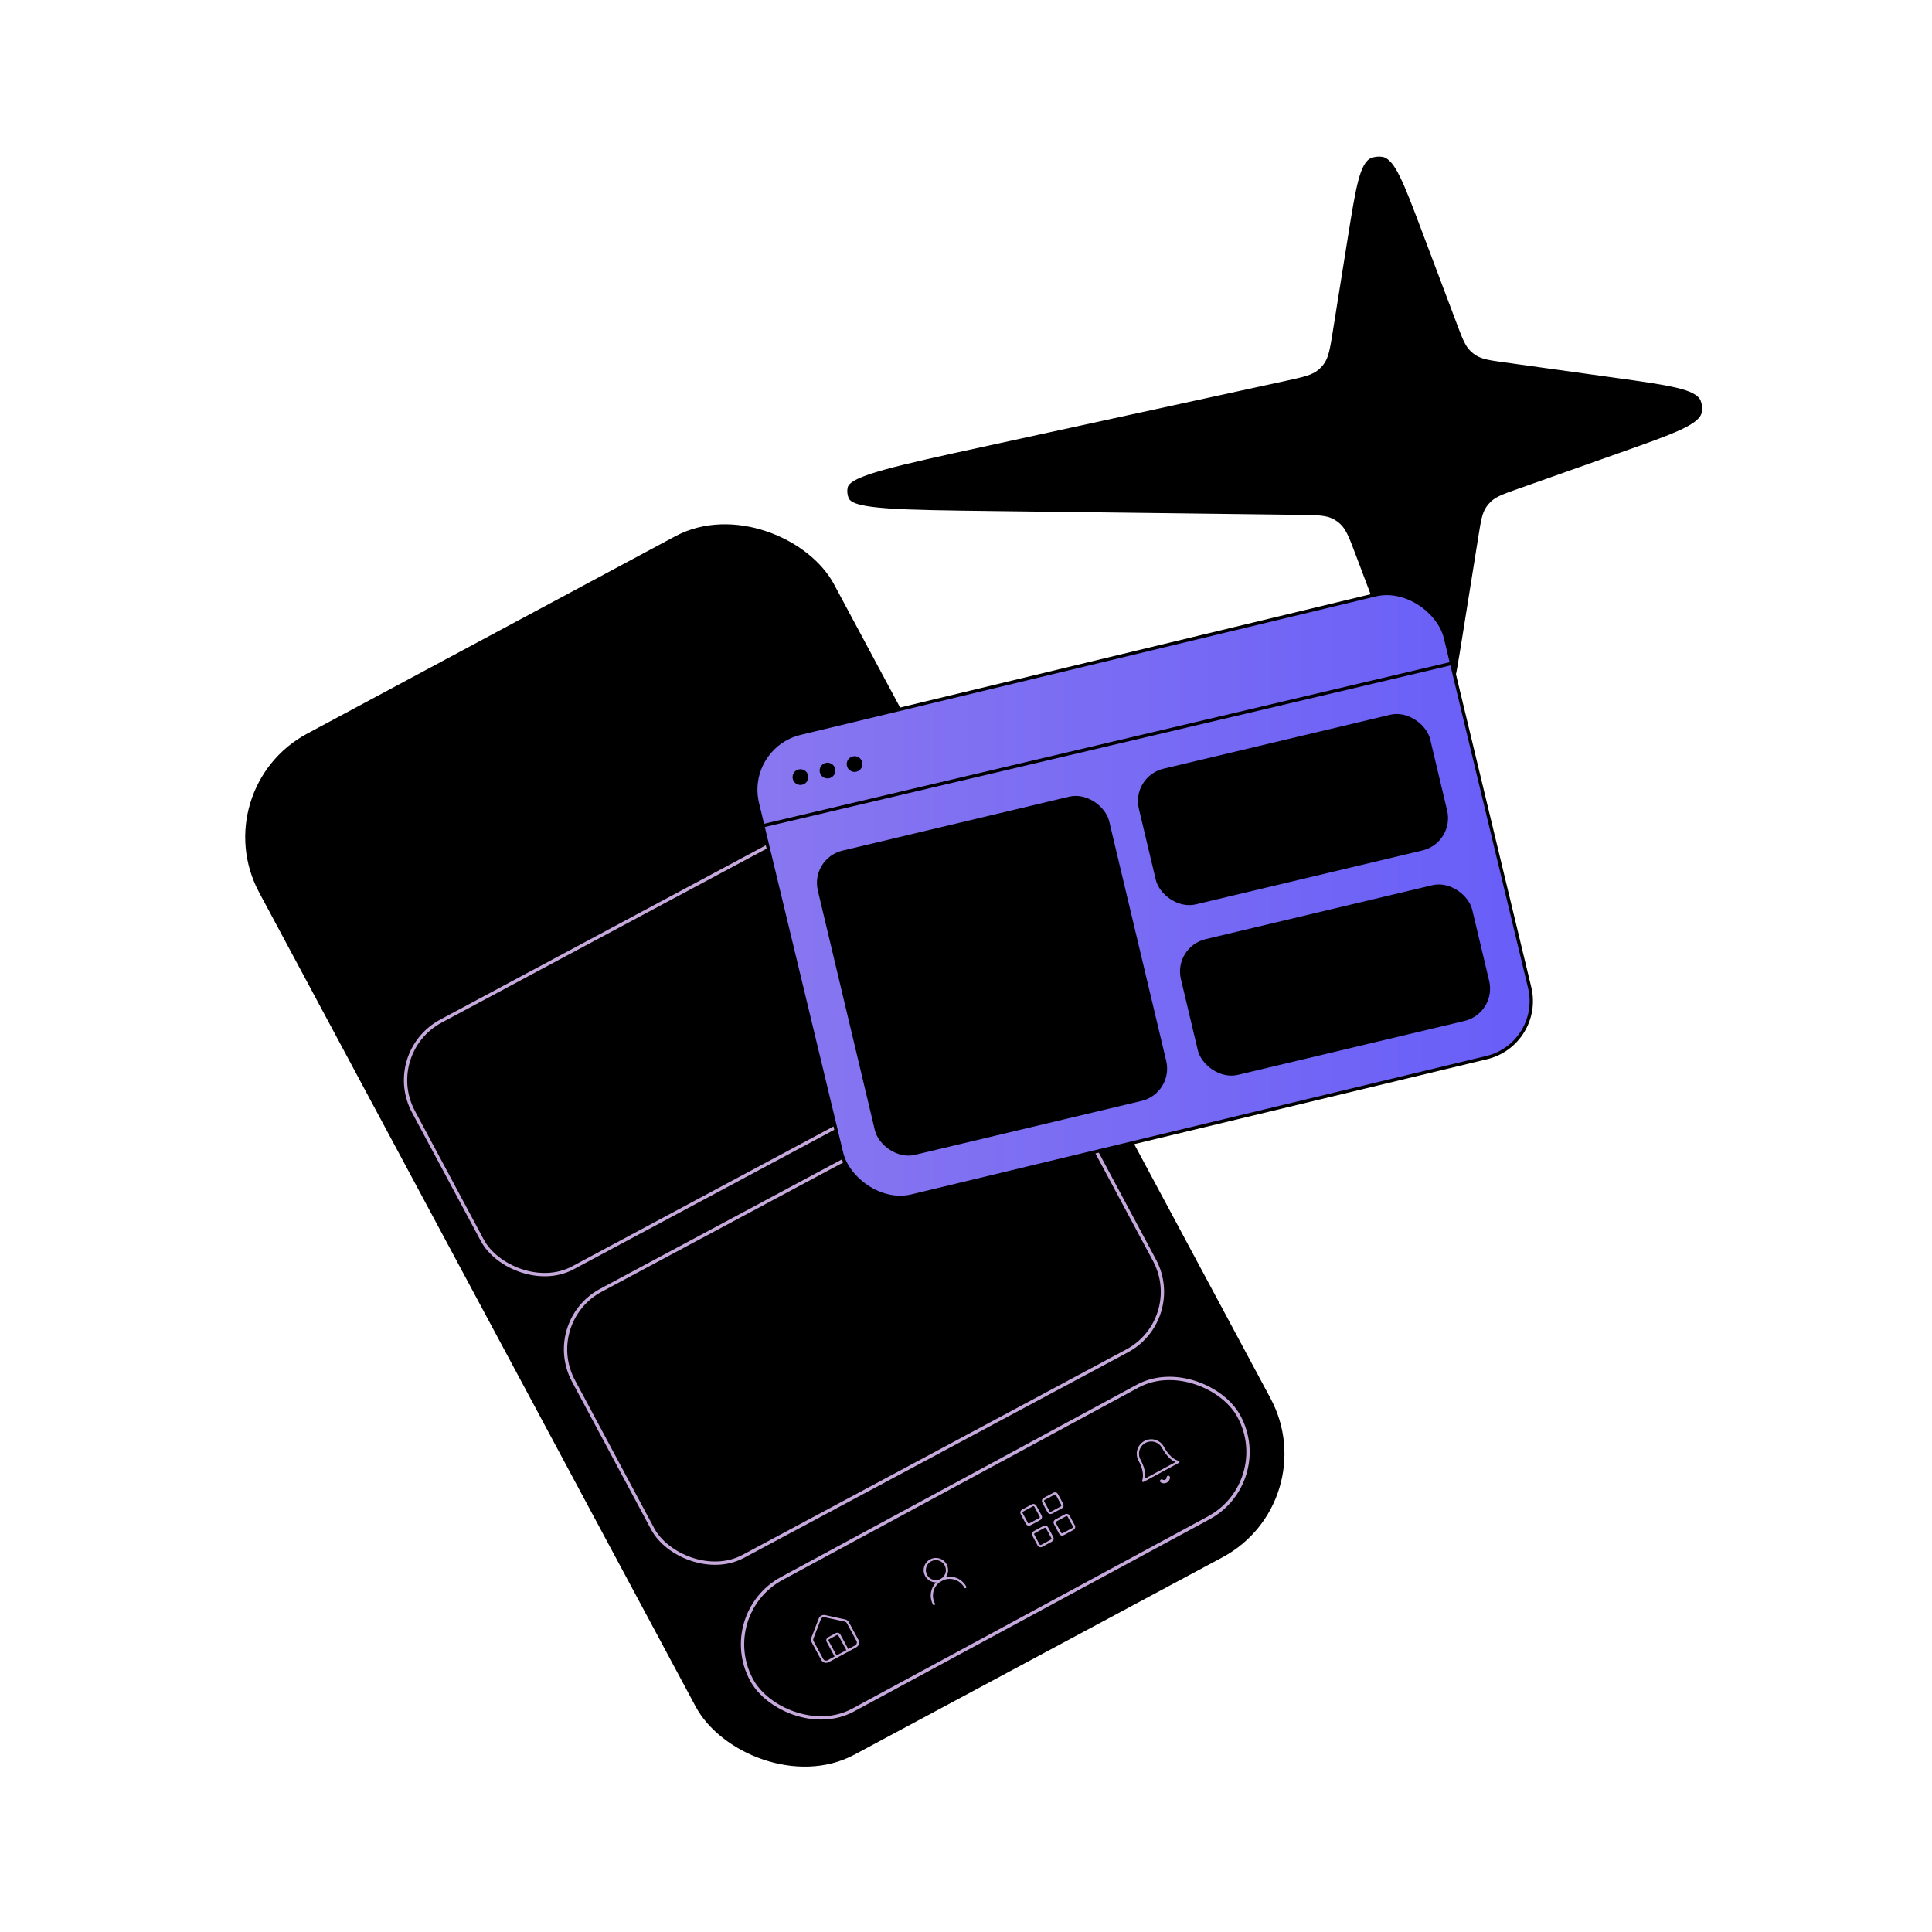 <svg width="320" height="320" viewBox="0 0 320 320" fill="none" xmlns="http://www.w3.org/2000/svg">
<path d="M223.226 39.444C224.564 31.079 225.233 26.897 227.147 26.169C227.728 25.948 228.358 25.884 228.972 25.984C230.993 26.313 232.487 30.276 235.477 38.203L241.303 53.65C242.21 56.055 242.664 57.258 243.524 58.111C243.806 58.392 244.118 58.641 244.453 58.854C245.475 59.505 246.747 59.682 249.291 60.036L267.374 62.554C276.419 63.813 280.941 64.443 281.69 66.391C281.917 66.982 281.982 67.622 281.878 68.246C281.535 70.306 277.231 71.83 268.623 74.879L251.414 80.974C248.992 81.832 247.781 82.26 246.911 83.103C246.626 83.38 246.37 83.686 246.15 84.018C245.479 85.026 245.276 86.295 244.87 88.834L242.262 105.136C240.924 113.501 240.255 117.683 238.342 118.411C237.76 118.632 237.13 118.696 236.516 118.596C234.496 118.267 233.001 114.304 230.011 106.378L224.498 91.76C223.464 89.017 222.946 87.646 221.935 86.738C221.604 86.441 221.238 86.185 220.846 85.975C219.649 85.334 218.184 85.315 215.255 85.279L164.65 84.65C149.106 84.457 141.334 84.361 140.569 82.511C140.341 81.962 140.28 81.359 140.393 80.775C140.771 78.809 148.366 77.155 163.555 73.847L213.004 63.075C215.866 62.452 217.298 62.14 218.342 61.272C218.684 60.987 218.991 60.663 219.255 60.306C220.064 59.214 220.296 57.766 220.759 54.871L223.226 39.444Z" fill="black"/>
<rect x="122.468" y="127.824" width="103.641" height="66.857" rx="11.826" transform="rotate(-9.292 122.468 127.824)" fill="#C6A9DC" stroke="black" stroke-width="0.55"/>
<rect x="34.114" y="130.812" width="107.487" height="191.322" rx="19.16" transform="rotate(-28.2 34.114 130.812)" fill="black" stroke="black" stroke-width="0.55"/>
<rect x="89.751" y="218.944" width="94.277" height="49.982" rx="11.093" transform="rotate(-28.16 89.751 218.944)" fill="black" stroke="#C6A9DC" stroke-width="0.55"/>
<rect x="63.251" y="174.361" width="99.412" height="46.343" rx="11.093" transform="rotate(-28.16 63.251 174.361)" fill="black" stroke="#C6A9DC" stroke-width="0.55"/>
<rect x="123.199" y="123.701" width="117.216" height="78.836" rx="9.626" transform="rotate(-13.535 123.199 123.701)" fill="url(#paint0_linear_16756_7895)" stroke="black" stroke-width="0.55"/>
<path d="M126.41 136.763L240.506 109.869" stroke="black" stroke-width="0.55"/>
<circle cx="132.576" cy="128.711" r="1.303" transform="rotate(-13.535 132.576 128.711)" fill="black"/>
<circle cx="137.061" cy="127.63" r="1.303" transform="rotate(-13.535 137.061 127.63)" fill="black"/>
<circle cx="141.545" cy="126.552" r="1.303" transform="rotate(-13.535 141.545 126.552)" fill="black"/>
<rect x="118.588" y="267.336" width="91.772" height="24.787" rx="12.393" transform="rotate(-28.389 118.588 267.336)" fill="black" stroke="#C6A9DC" stroke-width="0.55"/>
<g clip-path="url(#clip0_16756_7895)">
<path d="M170.989 249.326L169.367 250.203C169.188 250.299 169.121 250.523 169.218 250.702L170.095 252.324C170.191 252.503 170.415 252.569 170.594 252.473L172.216 251.596C172.395 251.5 172.461 251.276 172.365 251.097L171.488 249.475C171.391 249.296 171.168 249.23 170.989 249.326Z" stroke="#C6A9DC" stroke-width="0.367" stroke-linecap="round" stroke-linejoin="round"/>
<path d="M174.563 247.399L172.941 248.275C172.762 248.372 172.696 248.595 172.792 248.774L173.669 250.396C173.766 250.575 173.989 250.642 174.168 250.545L175.79 249.669C175.969 249.572 176.036 249.348 175.939 249.169L175.062 247.548C174.966 247.369 174.742 247.302 174.563 247.399Z" stroke="#C6A9DC" stroke-width="0.367" stroke-linecap="round" stroke-linejoin="round"/>
<path d="M176.493 250.965L174.871 251.841C174.692 251.938 174.625 252.162 174.722 252.341L175.598 253.962C175.695 254.141 175.919 254.208 176.098 254.111L177.719 253.235C177.899 253.138 177.965 252.915 177.868 252.735L176.992 251.114C176.895 250.935 176.672 250.868 176.493 250.965Z" stroke="#C6A9DC" stroke-width="0.367" stroke-linecap="round" stroke-linejoin="round"/>
<path d="M172.922 252.896L171.301 253.772C171.122 253.869 171.055 254.092 171.152 254.272L172.028 255.893C172.125 256.072 172.349 256.139 172.528 256.042L174.149 255.166C174.328 255.069 174.395 254.845 174.298 254.666L173.422 253.045C173.325 252.866 173.101 252.799 172.922 252.896Z" stroke="#C6A9DC" stroke-width="0.367" stroke-linecap="round" stroke-linejoin="round"/>
</g>
<g clip-path="url(#clip1_16756_7895)">
<path d="M155.886 261.685C156.781 261.201 157.115 260.083 156.631 259.187C156.147 258.292 155.029 257.958 154.133 258.442C153.238 258.926 152.904 260.044 153.388 260.94C153.872 261.835 154.99 262.169 155.886 261.685Z" stroke="#C6A9DC" stroke-width="0.367" stroke-linecap="round" stroke-linejoin="round"/>
<path d="M159.884 262.875C159.512 262.187 158.882 261.675 158.132 261.451C157.383 261.228 156.575 261.311 155.887 261.683C155.199 262.055 154.687 262.685 154.463 263.434C154.24 264.184 154.323 264.991 154.695 265.679" stroke="#C6A9DC" stroke-width="0.367" stroke-linecap="round" stroke-linejoin="round"/>
</g>
<g clip-path="url(#clip2_16756_7895)">
<g clip-path="url(#clip3_16756_7895)">
<path d="M140.429 273.393L139.027 270.799C138.981 270.713 138.902 270.649 138.808 270.621C138.715 270.593 138.614 270.604 138.528 270.65L137.231 271.351C137.145 271.398 137.081 271.476 137.053 271.57C137.025 271.664 137.035 271.765 137.082 271.851L138.484 274.445" stroke="#C6A9DC" stroke-width="0.367" stroke-linecap="round" stroke-linejoin="round"/>
<path d="M134.601 271.929C134.55 271.835 134.52 271.73 134.514 271.623C134.507 271.516 134.524 271.409 134.563 271.309L135.782 268.137C135.846 267.975 135.965 267.84 136.118 267.758C136.271 267.675 136.449 267.649 136.619 267.685L139.941 268.403C140.046 268.425 140.145 268.47 140.231 268.534C140.317 268.598 140.387 268.68 140.438 268.774L142.016 271.693C142.109 271.865 142.13 272.067 142.074 272.254C142.018 272.442 141.89 272.599 141.718 272.692L137.178 275.146C137.006 275.239 136.804 275.26 136.616 275.204C136.429 275.148 136.272 275.02 136.179 274.848L134.601 271.929Z" stroke="#C6A9DC" stroke-width="0.367" stroke-linecap="round" stroke-linejoin="round"/>
</g>
</g>
<g clip-path="url(#clip4_16756_7895)">
<path d="M188.735 241.833C188.456 241.317 188.394 240.711 188.562 240.149C188.729 239.587 189.113 239.115 189.63 238.836C190.146 238.557 190.751 238.494 191.313 238.662C191.875 238.83 192.348 239.214 192.627 239.73C193.854 242 195.177 242.123 195.177 242.123L189.34 245.277C189.34 245.277 189.962 244.103 188.735 241.833Z" stroke="#C6A9DC" stroke-width="0.367" stroke-linecap="round" stroke-linejoin="round"/>
<path d="M192.406 245.295C192.514 245.364 192.638 245.404 192.766 245.408C192.894 245.413 193.021 245.384 193.134 245.323C193.246 245.262 193.341 245.172 193.407 245.062C193.473 244.953 193.508 244.827 193.509 244.699" stroke="#C6A9DC" stroke-width="0.55" stroke-linecap="round" stroke-linejoin="round"/>
</g>
<rect x="134.188" y="142.162" width="49.603" height="51.798" rx="5.501" transform="rotate(-13.386 134.188 142.162)" fill="black"/>
<rect x="187.359" y="128.595" width="49.603" height="23.101" rx="5.501" transform="rotate(-13.386 187.359 128.595)" fill="black"/>
<rect x="194.324" y="156.831" width="49.603" height="23.101" rx="5.501" transform="rotate(-13.386 194.324 156.831)" fill="black"/>
<defs>
<linearGradient id="paint0_linear_16756_7895" x1="116.577" y1="167.75" x2="239.174" y2="197.261" gradientUnits="userSpaceOnUse">
<stop stop-color="#8877F0"/>
<stop offset="1" stop-color="#685EF8"/>
</linearGradient>
<clipPath id="clip0_16756_7895">
<rect width="8.847" height="8.847" fill="white" transform="translate(167.555 249.931) rotate(-28.389)"/>
</clipPath>
<clipPath id="clip1_16756_7895">
<rect width="8.847" height="8.847" fill="white" transform="translate(149.711 259.571) rotate(-28.389)"/>
</clipPath>
<clipPath id="clip2_16756_7895">
<rect width="8.847" height="8.847" fill="white" transform="translate(131.875 269.211) rotate(-28.389)"/>
</clipPath>
<clipPath id="clip3_16756_7895">
<rect width="8.847" height="8.847" fill="white" transform="translate(131.875 269.211) rotate(-28.389)"/>
</clipPath>
<clipPath id="clip4_16756_7895">
<rect width="8.847" height="8.847" fill="white" transform="translate(185.387 240.293) rotate(-28.389)"/>
</clipPath>
</defs>
</svg>
